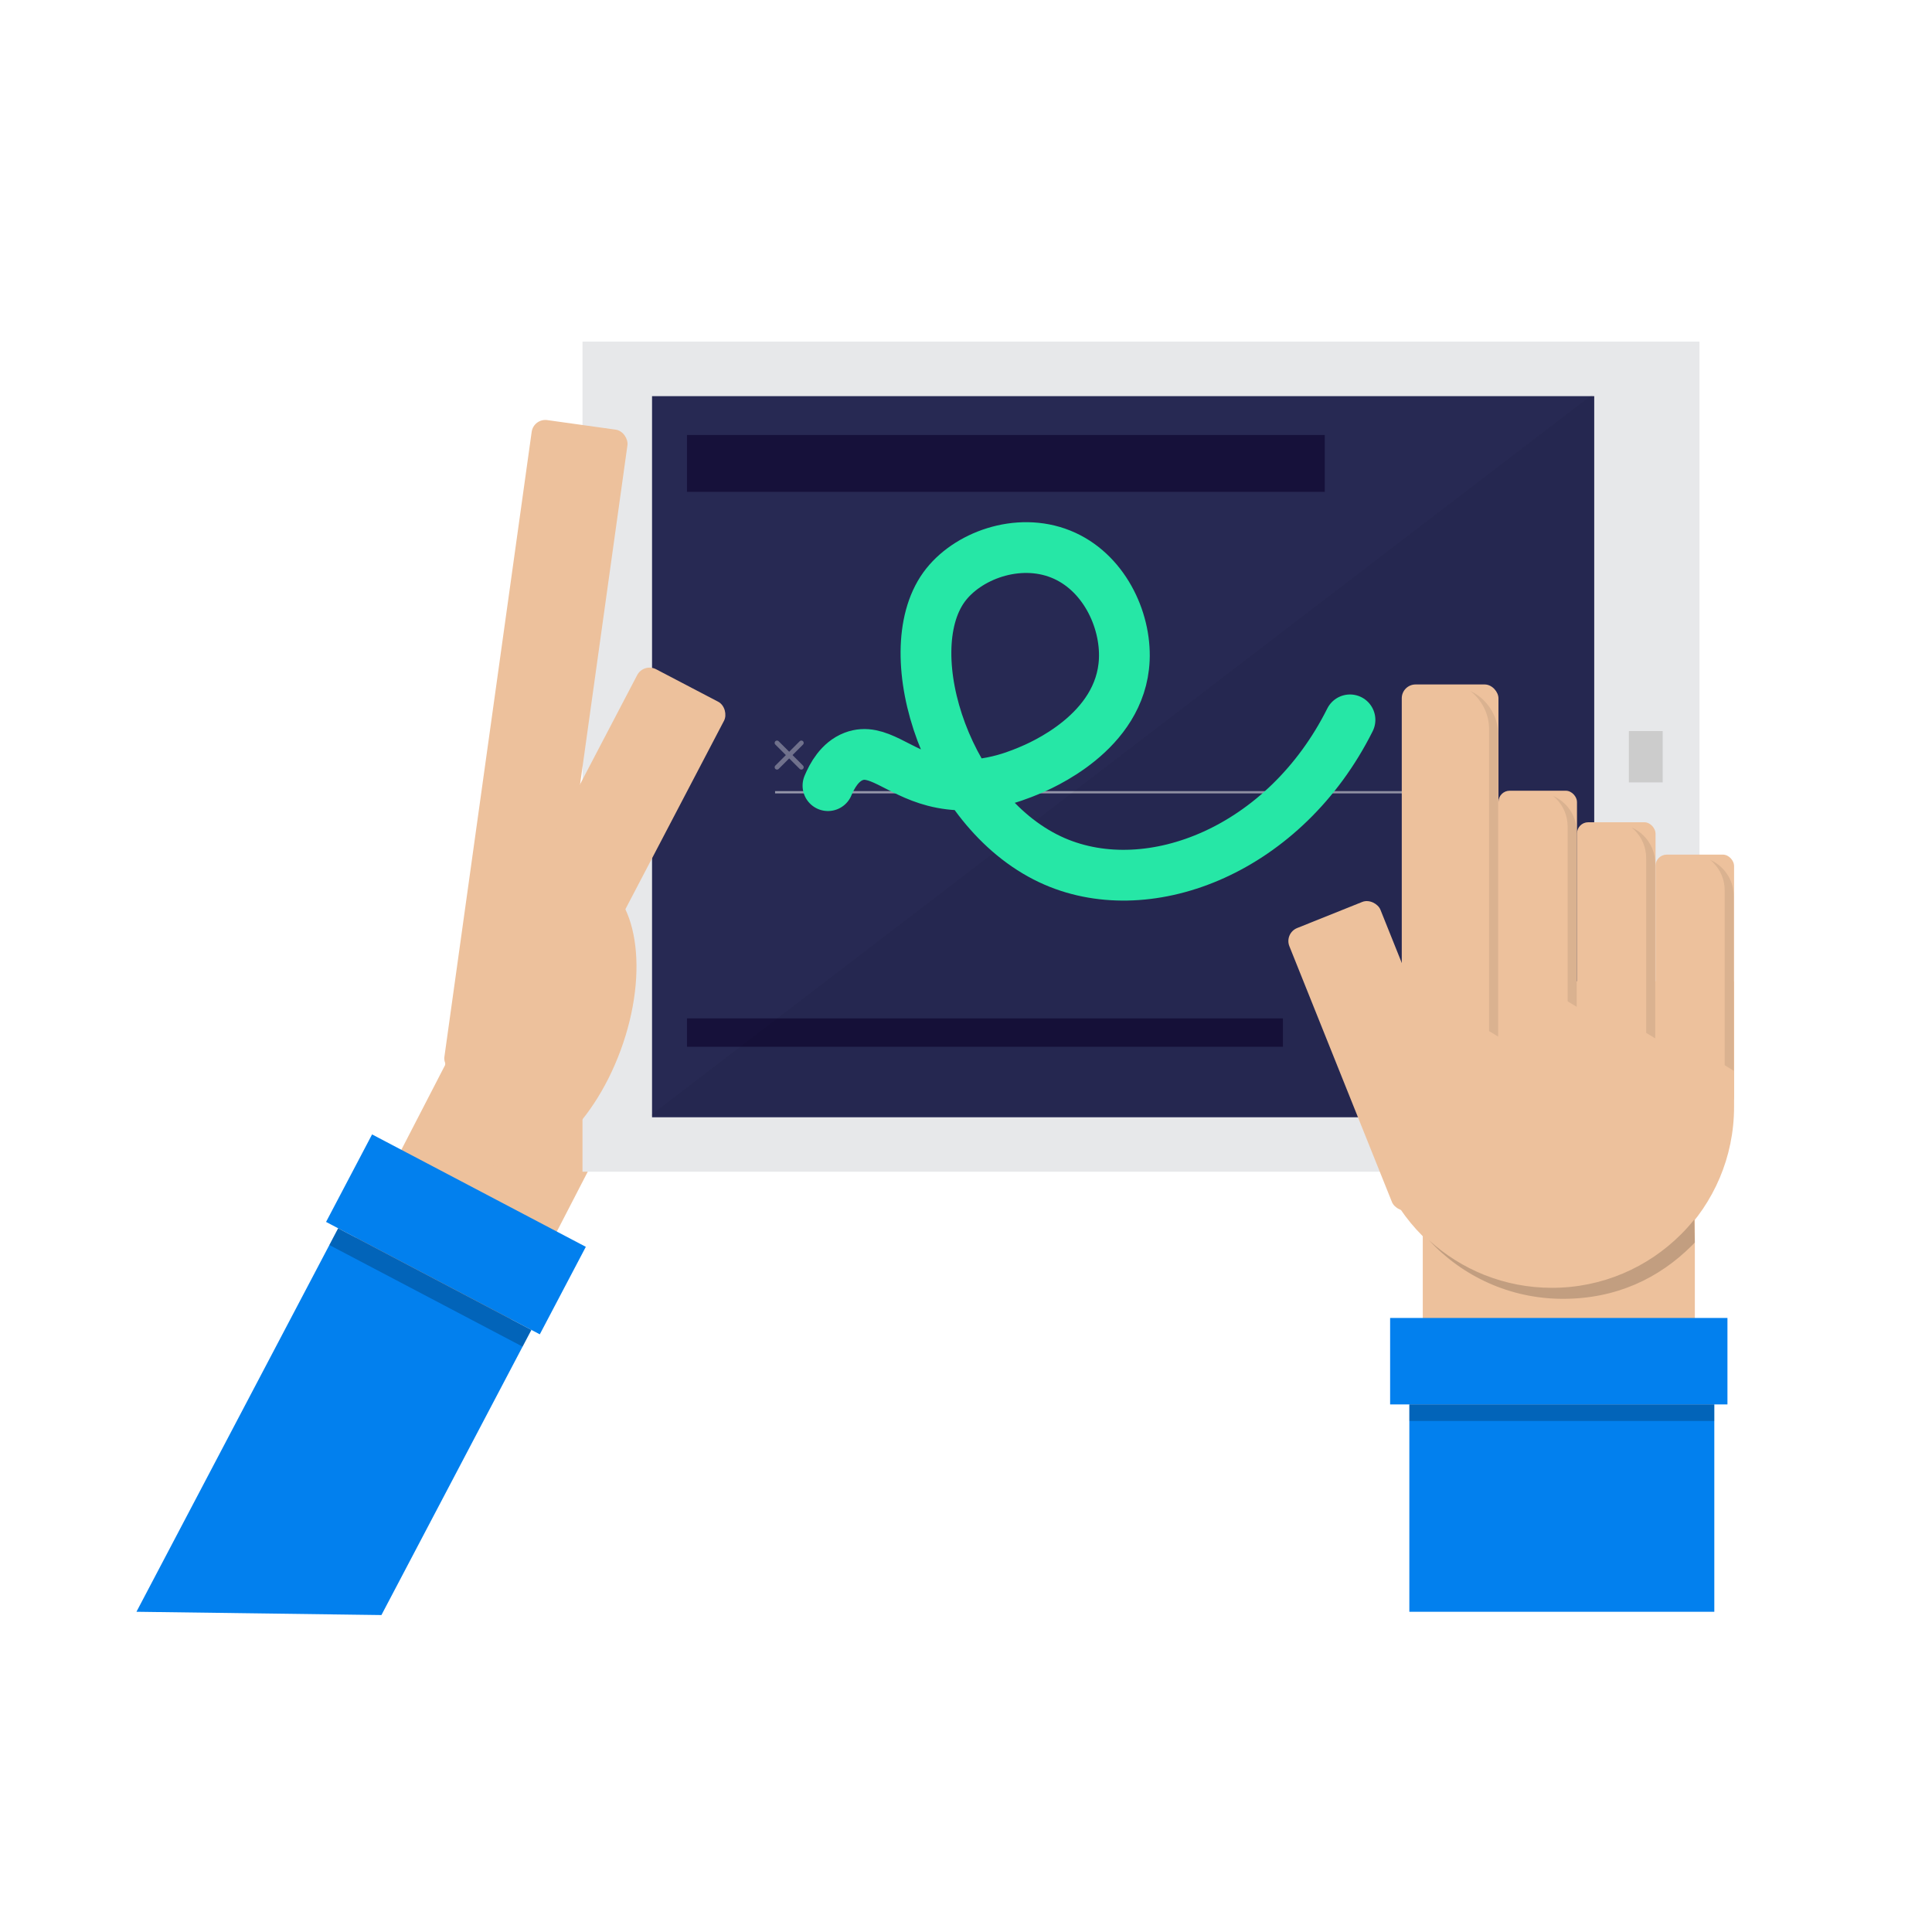 <?xml version="1.0" encoding="UTF-8"?>
<svg id="Layer_1" data-name="Layer 1" xmlns="http://www.w3.org/2000/svg" viewBox="0 0 400 400">
  <defs>
    <style>
      .cls-1 {
        opacity: .18;
      }

      .cls-2 {
        fill: #e7e8ea;
      }

      .cls-3 {
        fill: #edc19c;
      }

      .cls-4 {
        opacity: .04;
      }

      .cls-5 {
        fill: #272953;
      }

      .cls-6 {
        opacity: .08;
      }

      .cls-7 {
        fill: #16113a;
      }

      .cls-8 {
        opacity: .54;
        stroke-width: .47px;
      }

      .cls-8, .cls-9 {
        stroke: #f2f2f2;
      }

      .cls-8, .cls-9, .cls-10 {
        fill: none;
        stroke-miterlimit: 10;
      }

      .cls-9 {
        stroke-width: .97px;
      }

      .cls-9, .cls-10 {
        stroke-linecap: round;
      }

      .cls-11 {
        fill: #0280ee;
      }

      .cls-12 {
        opacity: .16;
      }

      .cls-10 {
        stroke: #26e7a6;
        stroke-width: 10.51px;
      }

      .cls-13 {
        fill: #ccc;
      }

      .cls-14 {
        opacity: .36;
      }
    </style>
  </defs>
  <rect class="cls-3" x="81.96" y="221.27" width="36.37" height="46.83" transform="translate(123.42 -18.68) rotate(27.31)"/>
  <rect class="cls-2" x="150.31" y="41.04" width="171.86" height="231.26" transform="translate(79.56 392.9) rotate(-90)"/>
  <rect class="cls-5" x="157.89" y="59.13" width="149.3" height="195.07" transform="translate(75.87 389.21) rotate(-90)"/>
  <rect class="cls-13" x="335.42" y="153.17" width="10.63" height="7" transform="translate(184.07 497.41) rotate(-90)"/>
  <rect class="cls-3" x="100.93" y="87.32" width="20.02" height="136.4" rx="2.86" ry="2.86" transform="translate(22.59 -13.86) rotate(7.95)"/>
  <ellipse class="cls-3" cx="111.95" cy="211.34" rx="31.61" ry="17.63" transform="translate(-125.05 243.4) rotate(-69.79)"/>
  <rect class="cls-7" x="142.23" y="90.06" width="132.05" height="11.77"/>
  <rect class="cls-7" x="142.23" y="210.84" width="123.39" height="5.88"/>
  <line class="cls-8" x1="160.47" y1="164.03" x2="304.61" y2="164.03"/>
  <g class="cls-14">
    <line class="cls-9" x1="160.87" y1="158.85" x2="165.91" y2="153.81"/>
    <line class="cls-9" x1="160.87" y1="153.81" x2="165.91" y2="158.85"/>
  </g>
  <rect class="cls-3" x="117.53" y="138.34" width="20.31" height="62.86" rx="2.9" ry="2.9" transform="translate(93.26 -39.85) rotate(27.62)"/>
  <polygon class="cls-4" points="329.68 81.68 329.68 230.98 134.61 230.98 329.68 81.68 329.68 81.68"/>
  <rect class="cls-3" x="310.24" y="163.71" width="16.26" height="52.46" rx="2.32" ry="2.32"/>
  <rect class="cls-3" x="290.22" y="141.71" width="20.02" height="82.5" rx="2.86" ry="2.86"/>
  <rect class="cls-3" x="276.84" y="187.2" width="20.31" height="62.86" rx="2.9" ry="2.9" transform="translate(-60.75 122.5) rotate(-21.85)"/>
  <rect class="cls-3" x="326.5" y="170.24" width="16.26" height="52.46" rx="2.32" ry="2.32"/>
  <rect class="cls-3" x="342.76" y="176.94" width="16.26" height="52.46" rx="2.32" ry="2.32"/>
  <path class="cls-3" d="M283.44,203.17v25.99c0,20.87,16.92,37.79,37.79,37.79h0c20.87,0,37.79-16.92,37.79-37.79v-25.99h-75.59Z"/>
  <rect class="cls-3" x="294.57" y="252.49" width="56.33" height="37.13"/>
  <path class="cls-1" d="M350.78,252.49c-.86,1.08-1.78,2.1-2.75,3.07-6.84,6.84-16.29,11.07-26.72,11.07-9.82,0-18.77-3.74-25.49-9.89,6.9,7.48,16.79,12.17,27.78,12.17s19.88-4.23,26.72-11.07c.2-.2,.39-.39,.58-.6l-.12-4.75Z"/>
  <rect class="cls-11" x="287.81" y="272.87" width="69.84" height="17.9"/>
  <rect class="cls-11" x="291.79" y="290.76" width="63.14" height="42.94"/>
  <rect class="cls-12" x="291.79" y="290.76" width="63.13" height="3.43"/>
  <rect class="cls-6" x="291.79" y="290.76" width="63.13" height="3.43"/>
  <rect class="cls-11" x="69.38" y="245.33" width="50" height="20.47" transform="translate(129.82 -14.56) rotate(27.74)"/>
  <polygon class="cls-11" points="78.97 334.38 28.25 333.7 70.01 254.31 110.01 275.35 78.97 334.38"/>
  <rect class="cls-12" x="87.14" y="243.97" width="3.92" height="45.2" transform="translate(-188.3 221.33) rotate(-62.26)"/>
  <rect class="cls-6" x="87.14" y="243.97" width="3.92" height="45.2" transform="translate(-188.3 221.33) rotate(-62.26)"/>
  <g>
    <path class="cls-6" d="M324.56,207.31v-36.2c0-2.24-.91-4.28-2.38-5.75-.2-.2-.41-.39-.63-.57,.94,.41,1.79,1,2.51,1.71,1.47,1.47,2.38,3.51,2.38,5.75v36.2"/>
    <path class="cls-6" d="M308.3,213.48v-62.49c0-2.76-1.12-5.26-2.93-7.08-.31-.31-.63-.59-.97-.85,1.07,.49,2.03,1.17,2.85,1.99,1.81,1.81,2.93,4.32,2.93,7.08v62.48"/>
    <path class="cls-6" d="M340.82,213.84v-36.2c0-2.25-.91-4.28-2.38-5.75-.19-.19-.4-.38-.61-.55,.94,.4,1.78,.99,2.49,1.7,1.47,1.48,2.38,3.51,2.38,5.75v36.2"/>
    <path class="cls-6" d="M357.08,220.54v-36.2c0-2.25-.91-4.28-2.38-5.75-.2-.19-.4-.38-.62-.55,.94,.4,1.78,.99,2.49,1.7,1.47,1.48,2.38,3.51,2.38,5.75v36.2"/>
  </g>
  <path class="cls-10" d="M171.42,162.66c.84-2.01,2.42-4.94,5.32-6.05,4.89-1.88,9.04,3.14,16.64,5.12,8.81,2.3,16.67-.94,19.47-2.09,2.41-1,19.23-7.94,19.92-23.04,.38-8.45-4.34-18.33-13.13-21.87-8.91-3.59-19.52,.34-24.22,6.86-9.93,13.81,.87,47.22,22.97,56.77,19.82,8.56,47.69-2.5,61.11-29.32"/>
</svg>